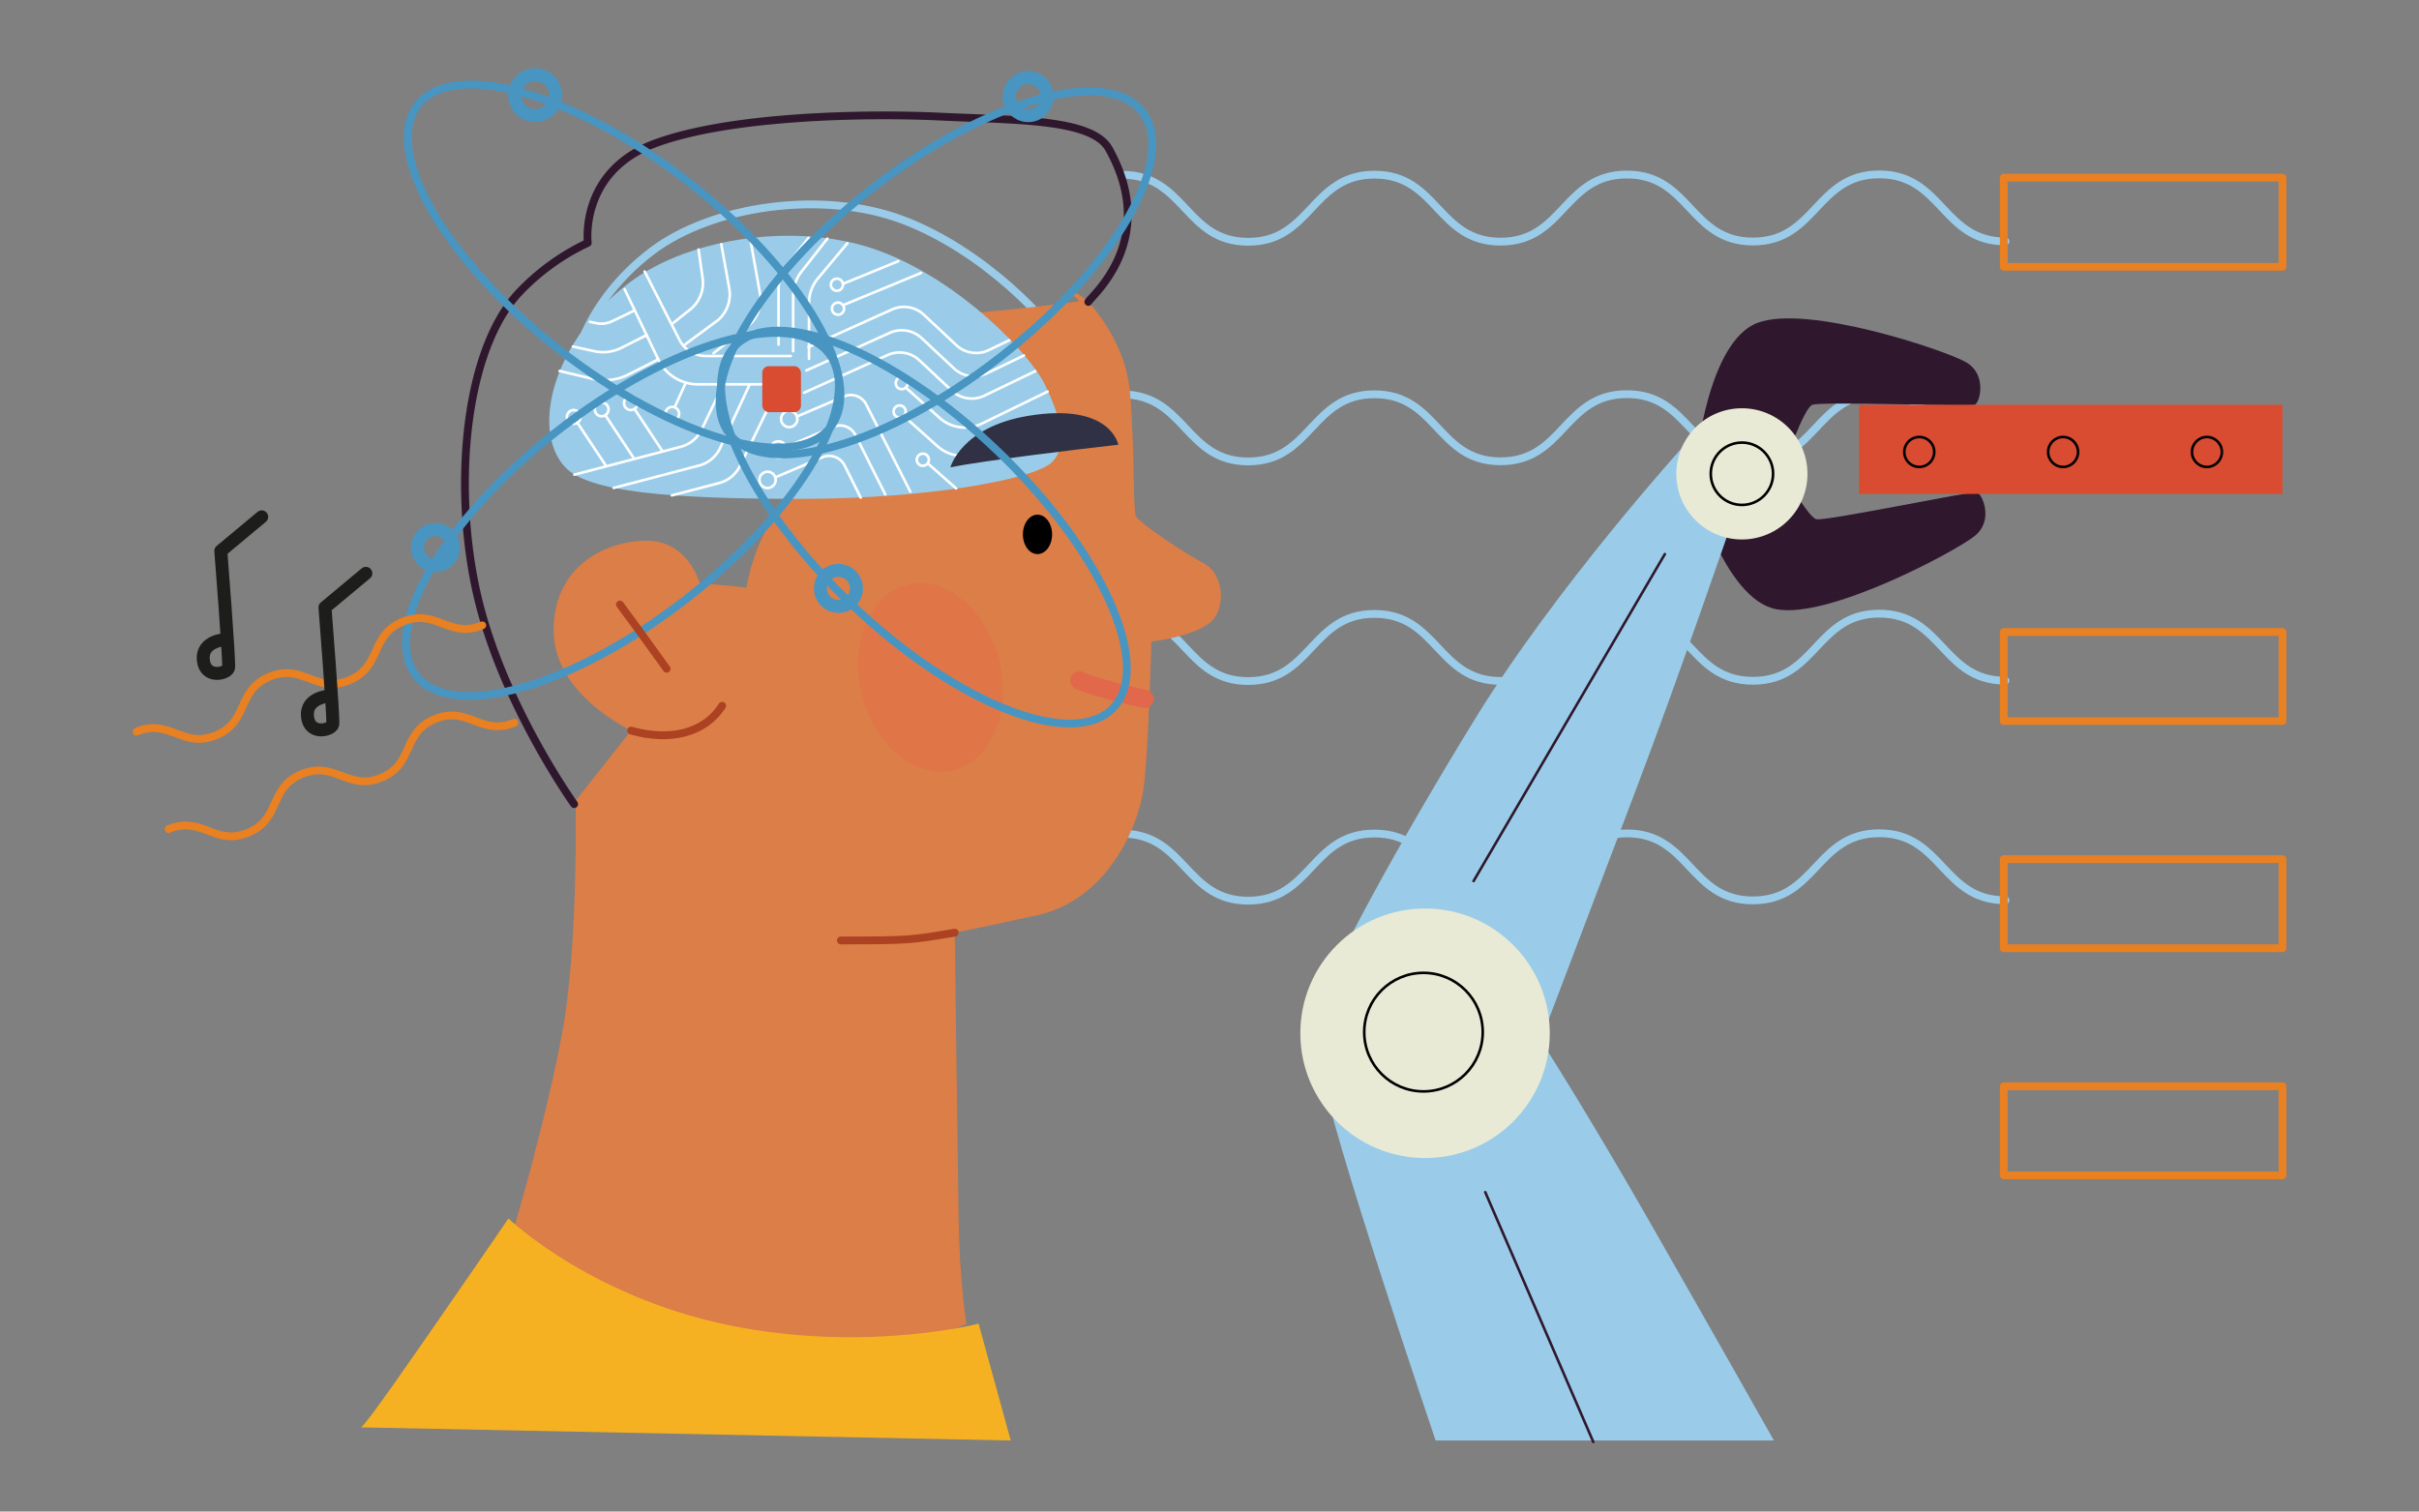 <?xml version="1.0" encoding="utf-8"?>
<svg xmlns="http://www.w3.org/2000/svg" viewBox="0 0 2200 1375">
  <rect x="0" y="0" width="2200" height="1375" fill="#808080" stroke="none"/>
  <g style="isolation:isolate">
    <g>
      <path d="M1020.48,159c57.38,0,57.4,61,114.78,60.94s57.35-61,114.73-61.06,57.41,61,114.79,60.94,57.36-61,114.74-61.06,57.41,61,114.79,60.94,57.37-61,114.76-61.06,57.42,61,114.81,60.94" fill="none" stroke="#9acce9" stroke-linecap="round" stroke-linejoin="round" stroke-width="7.08"/>
      <path d="M1020.48,358.81c57.38,0,57.4,61,114.78,60.94s57.35-61,114.73-61.06,57.41,61,114.79,60.94,57.36-61,114.74-61.06,57.41,61,114.79,60.94,57.37-61,114.76-61.06,57.42,61,114.81,60.94" fill="none" stroke="#9acce9" stroke-linecap="round" stroke-linejoin="round" stroke-width="7.08"/>
      <path d="M1020.48,558.59c57.38,0,57.4,61,114.78,60.94s57.35-61,114.73-61.06,57.41,61,114.79,60.94,57.36-61,114.74-61.06,57.41,61,114.79,60.94,57.37-61,114.76-61.06,57.42,61,114.81,60.94" fill="none" stroke="#9acce9" stroke-linecap="round" stroke-linejoin="round" stroke-width="7.08"/>
      <path d="M1020.48,758.37c57.38,0,57.4,61,114.78,60.94s57.35-61,114.73-61.06,57.41,61,114.79,60.94,57.36-61,114.74-61.06,57.41,61,114.79,60.94,57.37-61,114.76-61.06,57.42,61,114.81,60.94" fill="none" stroke="#9acce9" stroke-linecap="round" stroke-linejoin="round" stroke-width="7.08"/>
      <path d="M534.35,396.42c-31.87-34.17-10.61-116.06,59.13-168.4C648.33,186.86,748.12,172.65,820.9,200S957.35,293.26,971,322.08s21.23,54.62,6.07,69.79-110.68,33.37-228.94,33.37S555.57,419.18,534.35,396.42Z" fill="none" stroke="#9acce9" stroke-linecap="round" stroke-linejoin="round" stroke-width="7.08"/>
      <path d="M878.94,1204.53s-6.19-38.09-7.08-94.78-3.54-261.32-3.54-261.32,10.62-1.78,75.25-15.95,92.07-82.38,96.5-115.16,7.08-133.76,7.08-133.76,36.63-4.18,52.57-16.58,13.84-44.79-4.89-54.56c-17.31-9-59.19-36.93-61.85-43.13s-.88-62-5.31-112.51-40.72-85-40.72-85c-27.89-19-5.31,2.22-5.31,2.22s-94.29,13.29-138.11,12S778.47,404.18,733.32,437.4s-54.45,97-54.45,97l-42.49-4s-10.63-39.86-50.46-38.54-83.66,26.58-82.33,83.72,70.38,89,70.38,89l-50.46,63.78s2.65,130.22-12,210-43.82,178.05-43.82,178.05,88.67,85.07,195.51,105.29C783.76,1244.48,878.94,1204.53,878.94,1204.53Z" fill="#db7e48"/>
      <path d="M522.18,731.49s-62.86-87.69-86.76-184.25-14.71-225.88,36.3-280.81a208.24,208.24,0,0,1,62.86-45.53s-8-64.69,61.07-90.38,193.74-27.58,259.77-24.43c68.4,3.26,137.77,1.89,153.09,29.31,46.42,83.06-16.07,133.93-18.73,139.25" fill="none" stroke="#2f182d" stroke-linecap="round" stroke-linejoin="round" stroke-width="7.08"/>
      <path d="M514,425c-31.87-34.17-10.61-116.06,59.13-168.4C628,215.41,727.8,201.2,800.58,228.51S937,321.81,950.67,350.63s21.23,54.62,6.07,69.79S846.06,453.79,727.8,453.79,535.25,447.72,514,425Z" fill="#9acce9"/>
      <path d="M703.54,349.62H634.71a40,40,0,0,1-36.05-22.7L568.1,263.15" fill="none" stroke="#fff" stroke-linecap="round" stroke-linejoin="round" stroke-width="2.36"/>
      <path d="M719.21,323.83H641.84a26.81,26.81,0,0,1-24-14.9L586.3,247" fill="none" stroke="#fff" stroke-linecap="round" stroke-linejoin="round" stroke-width="2.36"/>
      <path d="M735.38,315.74l75.87-34.21a26.53,26.53,0,0,1,29,4.82l29.43,27.58a26.51,26.51,0,0,0,29.63,4.54l18.5-8.92" fill="none" stroke="#fff" stroke-linecap="round" stroke-linejoin="round" stroke-width="2.36"/>
      <path d="M733.36,337l75.87-34.21a26.51,26.51,0,0,1,29,4.82l29.43,27.58a26.5,26.5,0,0,0,29.62,4.54l33.89-16.34" fill="none" stroke="#fff" stroke-linecap="round" stroke-linejoin="round" stroke-width="2.36"/>
      <path d="M731.34,357.2,807.21,323a26.49,26.49,0,0,1,29,4.82l29.43,27.58a26.5,26.5,0,0,0,29.62,4.54l46.26-22.3" fill="none" stroke="#fff" stroke-linecap="round" stroke-linejoin="round" stroke-width="2.36"/>
      <path d="M708.09,313.46V263a35.47,35.47,0,0,1,7.77-22.16l19.52-24.42" fill="none" stroke="#fff" stroke-linecap="round" stroke-linejoin="round" stroke-width="2.36"/>
      <path d="M721.36,319.53V269a35.5,35.5,0,0,1,7.77-22.17l23.31-29.72" fill="none" stroke="#fff" stroke-linecap="round" stroke-linejoin="round" stroke-width="2.36"/>
      <path d="M735.76,326.36V275.84a35.49,35.49,0,0,1,7.77-22.16l27.1-32.38" fill="none" stroke="#fff" stroke-linecap="round" stroke-linejoin="round" stroke-width="2.36"/>
      <path d="M657.68,349.87l-19.56,40.89a29.14,29.14,0,0,1-18.91,15.64l-96.84,25.39" fill="none" stroke="#fff" stroke-linecap="round" stroke-linejoin="round" stroke-width="2.36"/>
      <path d="M681.56,350.25,654.8,407.83a29.19,29.19,0,0,1-18.92,15.64l-77.8,20.4" fill="none" stroke="#fff" stroke-linecap="round" stroke-linejoin="round" stroke-width="2.36"/>
      <path d="M707.34,353.29,673,423.76a29.23,29.23,0,0,1-18.92,15.64l-43,11.26" fill="none" stroke="#fff" stroke-linecap="round" stroke-linejoin="round" stroke-width="2.36"/>
      <ellipse cx="573.73" cy="366.75" fill="none" rx="6.25" ry="6.26" stroke="#fff" stroke-linecap="round" stroke-linejoin="round" stroke-width="2.36"/>
      <path d="M617.63,376.42a6.26,6.26,0,1,1-6.25-6.26A6.25,6.25,0,0,1,617.63,376.42Z" fill="none" stroke="#fff" stroke-linecap="round" stroke-linejoin="round" stroke-width="2.36"/>
      <line fill="none" stroke="#fff" stroke-linecap="round" stroke-linejoin="round" stroke-width="2.36" x1="576.95" x2="602.34" y1="371.87" y2="410.18"/>
      <ellipse cx="547.19" cy="372.44" fill="none" rx="6.25" ry="6.26" stroke="#fff" stroke-linecap="round" stroke-linejoin="round" stroke-width="2.36"/>
      <line fill="none" stroke="#fff" stroke-linecap="round" stroke-linejoin="round" stroke-width="2.36" x1="550.42" x2="575.81" y1="377.56" y2="415.87"/>
      <ellipse cx="521.8" cy="379.27" fill="none" rx="6.25" ry="6.26" stroke="#fff" stroke-linecap="round" stroke-linejoin="round" stroke-width="2.36"/>
      <line fill="none" stroke="#fff" stroke-linecap="round" stroke-linejoin="round" stroke-width="2.36" x1="525.02" x2="550.42" y1="384.39" y2="422.69"/>
      <path d="M725.15,381.16a7.39,7.39,0,1,1-7.39-7.39A7.39,7.39,0,0,1,725.15,381.16Z" fill="none" stroke="#fff" stroke-linecap="round" stroke-linejoin="round" stroke-width="2.36"/>
      <path d="M724.77,378.89l42.83-18.27a15.76,15.76,0,0,1,20.28,7.45l40,79.15" fill="none" stroke="#fff" stroke-linecap="round" stroke-linejoin="round" stroke-width="2.36"/>
      <ellipse cx="707.9" cy="408.85" fill="none" rx="7.39" ry="7.4" stroke="#fff" stroke-linecap="round" stroke-linejoin="round" stroke-width="2.36"/>
      <path d="M714.92,406.57l42.83-18.26A15.74,15.74,0,0,1,778,395.76l27.11,54" fill="none" stroke="#fff" stroke-linecap="round" stroke-linejoin="round" stroke-width="2.36"/>
      <path d="M705.44,436.54a7.39,7.39,0,1,1-7.39-7.4A7.39,7.39,0,0,1,705.44,436.54Z" fill="none" stroke="#fff" stroke-linecap="round" stroke-linejoin="round" stroke-width="2.36"/>
      <path d="M782.76,452.65l-14.59-29.2A15.76,15.76,0,0,0,747.9,416l-42.84,18.27" fill="none" stroke="#fff" stroke-linecap="round" stroke-linejoin="round" stroke-width="2.36"/>
      <circle cx="820.1" cy="348.54" fill="none" r="5.5" stroke="#fff" stroke-linecap="round" stroke-linejoin="round" stroke-width="2.36"/>
      <path d="M766.65,259a5.5,5.5,0,1,1-5.49-5.5A5.5,5.5,0,0,1,766.65,259Z" fill="none" stroke="#fff" stroke-linecap="round" stroke-linejoin="round" stroke-width="2.36"/>
      <path d="M767.66,280.78a5.5,5.5,0,1,1-5.49-5.5A5.49,5.49,0,0,1,767.66,280.78Z" fill="none" stroke="#fff" stroke-linecap="round" stroke-linejoin="round" stroke-width="2.36"/>
      <path d="M612.07,294l16.81-13.41A31.14,31.14,0,0,0,639,252.9L635.32,227" fill="none" stroke="#fff" stroke-linecap="round" stroke-linejoin="round" stroke-width="2.36"/>
      <path d="M623.19,313.21,653.27,291a31.16,31.16,0,0,0,10.13-27.68L656,222.18" fill="none" stroke="#fff" stroke-linecap="round" stroke-linejoin="round" stroke-width="2.36"/>
      <path d="M649,321.3l32.23-25.54a31.15,31.15,0,0,0,10.13-27.69l-9-50.44" fill="none" stroke="#fff" stroke-linecap="round" stroke-linejoin="round" stroke-width="2.36"/>
      <line fill="none" stroke="#fff" stroke-linecap="round" stroke-linejoin="round" stroke-width="2.36" x1="768.16" x2="837.67" y1="277.02" y2="248.28"/>
      <line fill="none" stroke="#fff" stroke-linecap="round" stroke-linejoin="round" stroke-width="2.36" x1="767.56" x2="817.04" y1="257.82" y2="237.57"/>
      <path d="M823.82,352.65l30.68,27.47a34.59,34.59,0,0,0,38.24,5.32l60-29.25" fill="none" stroke="#fff" stroke-linecap="round" stroke-linejoin="round" stroke-width="2.36"/>
      <path d="M823.7,374.34a5.5,5.5,0,1,1-5.5-5.5A5.49,5.49,0,0,1,823.7,374.34Z" fill="none" stroke="#fff" stroke-linecap="round" stroke-linejoin="round" stroke-width="2.36"/>
      <path d="M844.79,418.2a5.5,5.5,0,1,1-5.5-5.49A5.5,5.5,0,0,1,844.79,418.2Z" fill="none" stroke="#fff" stroke-linecap="round" stroke-linejoin="round" stroke-width="2.36"/>
      <path d="M821.93,378.44l30.68,27.47a34.58,34.58,0,0,0,38.23,5.32l68.55-33.67" fill="none" stroke="#fff" stroke-linecap="round" stroke-linejoin="round" stroke-width="2.36"/>
      <line fill="none" stroke="#fff" stroke-linecap="round" stroke-linejoin="round" stroke-width="2.36" x1="843.79" x2="869.56" y1="421.55" y2="444.31"/>
      <line fill="none" stroke="#fff" stroke-linecap="round" stroke-linejoin="round" stroke-width="2.36" x1="614.09" x2="623.7" y1="369.34" y2="348.1"/>
      <path d="M598.66,326.92l-27.08,13.76a47.79,47.79,0,0,1-32.64,3.9l-30-7.1" fill="none" stroke="#fff" stroke-linecap="round" stroke-linejoin="round" stroke-width="2.36"/>
      <path d="M588.07,304.87l-22.93,11.55a36.89,36.89,0,0,1-24.48,3.09l-19.56-4.28" fill="none" stroke="#fff" stroke-linecap="round" stroke-linejoin="round" stroke-width="2.36"/>
      <path d="M577.2,282.36l-20.38,9.82A22.63,22.63,0,0,1,542.4,294l-5.88-1.22" fill="none" stroke="#fff" stroke-linecap="round" stroke-linejoin="round" stroke-width="2.36"/>
      <rect fill="#d94c31" height="41.86" rx="5.97" width="35.19" x="693.26" y="333.09"/>
      <path d="M981.64,619c12.39,6.2,59.31,16.83,59.31,16.83" fill="none" stroke="#e1684a" stroke-linecap="round" stroke-linejoin="round" stroke-width="16.52"/>
      <path d="M868.32,848.43c-40.12,6.69-40.05,7.08-103.58,7.08" fill="none" stroke="#ac4221" stroke-linecap="round" stroke-linejoin="round" stroke-width="7.08"/>
      <g opacity=".63" style="mix-blend-mode:multiply">
        <g opacity=".25">
          <ellipse cx="846.19" cy="616.34" fill="#f44c44" rx="64.44" ry="87.01" transform="rotate(-14.04 845.894 616.16)"/>
        </g>
      </g>
      <path d="M328.3,1298.43c4-1.33,47.27-64.17,78.35-109,33.2-47.83,55.77-81,55.77-81s78.35,75.74,213.8,99.66c118.41,20.91,213.79-4,213.79-4l29.21,106.3Z" fill="#f6b122"/>
      <ellipse cx="943.57" cy="486.12" rx="13.28" ry="17.93"/>
      <path d="M864.38,425.08c29-5.85,114.55-16.28,152.67-20.53,0,0-6.79-38.65-81.89-26.27C874.22,388.33,864.38,425.08,864.38,425.08Z" fill="#303145"/>
      <ellipse cx="851.17" cy="248.27" fill="none" rx="238.09" ry="96.31" stroke="#4895c2" stroke-linecap="round" stroke-linejoin="round" stroke-width="7.08" transform="rotate(-38.01 851.245 248.257)"/>
      <ellipse cx="566.11" cy="467.96" fill="none" rx="238.09" ry="96.31" stroke="#4895c2" stroke-linecap="round" stroke-linejoin="round" stroke-width="7.08" transform="rotate(-38.01 566.164 467.98)"/>
      <ellipse cx="567.64" cy="242.07" fill="none" rx="96.31" ry="238.09" stroke="#4895c2" stroke-linecap="round" stroke-linejoin="round" stroke-width="7.08" transform="rotate(-51.99 567.6 242.076)"/>
      <ellipse cx="840.3" cy="479.47" fill="none" rx="96.31" ry="238.1" stroke="#4895c2" stroke-linecap="round" stroke-linejoin="round" stroke-width="7.08" transform="rotate(-46.27 840.318 479.472)"/>
      <path d="M563.79,549.9c16,21.6,15.85,21.5,42.49,58.46" fill="none" stroke="#ac4221" stroke-linecap="round" stroke-linejoin="round" stroke-width="7.08"/>
      <path d="M574,664.61c35.18,10,66.94,2.42,82.77-22.59" fill="none" stroke="#ac4221" stroke-linecap="round" stroke-linejoin="round" stroke-width="7.08"/>
      <path d="M124.16,665.58c30.27-12.51,42,15.86,72.25,3.35s18.56-40.87,48.83-53.38,42,15.86,72.26,3.35,18.57-40.88,48.84-53.39,42,15.86,72.26,3.35" fill="none" stroke="#e98022" stroke-linecap="round" stroke-linejoin="round" stroke-width="7.08"/>
      <path d="M153.37,754.16c30.27-12.51,42,15.86,72.25,3.36s18.57-40.88,48.84-53.39,42,15.86,72.25,3.36,18.57-40.88,48.85-53.39,42,15.86,72.26,3.35" fill="none" stroke="#e98022" stroke-linecap="round" stroke-linejoin="round" stroke-width="7.08"/>
      <path d="M238,470.17l-37.18,31s8,101,7.08,106.3-21.24,10.63-23-7.09,20.36-18.6,20.36-18.6" fill="none" stroke="#1d1d1b" stroke-linecap="round" stroke-linejoin="round" stroke-width="11.8"/>
      <path d="M332.73,521.55l-37.18,31s8,101,7.08,106.31-21.25,10.63-23-7.09S300,633.17,300,633.17" fill="none" stroke="#1d1d1b" stroke-linecap="round" stroke-linejoin="round" stroke-width="11.8"/>
      <ellipse cx="396.02" cy="498.08" fill="none" rx="16.39" ry="16.38" stroke="#4895c2" stroke-linecap="round" stroke-linejoin="round" stroke-width="11.8" transform="rotate(-89.93 396.041 498.078)"/>
      <ellipse cx="762.53" cy="535.28" fill="none" rx="16.38" ry="16.39" stroke="#4895c2" stroke-linecap="round" stroke-linejoin="round" stroke-width="11.8" transform="rotate(-.07 760.89 532.497)"/>
      <path d="M505.36,86.6A18.59,18.59,0,1,1,486.77,68,18.6,18.6,0,0,1,505.36,86.6Z" fill="none" stroke="#4895c2" stroke-linecap="round" stroke-linejoin="round" stroke-width="11.8"/>
      <ellipse cx="935.16" cy="87.93" fill="none" rx="17.27" ry="17.26" stroke="#4895c2" stroke-linecap="round" stroke-linejoin="round" stroke-width="11.8" transform="rotate(-89.87 935.162 87.93)"/>
      <path d="M1202.07,972.89c5.31,47.83,103.58,337.5,103.58,337.5h307.66s-54-95.67-112.46-198-99.59-166.1-99.59-166.1Z" fill="#9acce9"/>
      <path d="M1540,441.06s27.87,104,75.42,113.14,162.83-52.43,180.54-66.65,6.72-38.64,1.79-39.77-137.45,26.54-145.85,24.54S1618,423,1618,423Z" fill="#2f182d"/>
      <path d="M1531.4,405.51S1415.87,533.07,1341.5,654c-64.09,104.21-134.12,229.88-144.74,268.41l204.5,23.92,86.31-227.22c39.84-105,87.65-244.49,87.65-244.49Z" fill="#9acce9"/>
      <path d="M1543,417.76s10.17-107.22,55.54-124.13,169.28,24.56,189.11,35.64,13.06,37,8.38,38.9-140-3.25-147.89.12-25.27,54.29-25.27,54.29Z" fill="#2f182d"/>
      <ellipse cx="1584.2" cy="431.03" fill="#e8ead5" rx="59.64" ry="59.68" transform="rotate(-.23 1593.45 434.163)"/>
      <ellipse cx="1584.2" cy="431.03" fill="none" rx="28.34" ry="28.36" stroke="#000" stroke-linecap="round" stroke-linejoin="round" stroke-width="2.36" transform="rotate(-.17 1563.212 423.612)"/>
      <ellipse cx="1296.04" cy="939.95" fill="#e8ead5" rx="113.43" ry="113.5"/>
      <ellipse cx="1296.04" cy="939.95" fill="none" rx="53.92" ry="53.89" stroke="#000" stroke-linecap="round" stroke-linejoin="round" stroke-width="2.36" transform="rotate(-90 1294.805 940.145)"/>
      <line fill="none" stroke="#2f182d" stroke-linecap="round" stroke-linejoin="round" stroke-width="2.36" x1="1514.13" x2="1340.17" y1="504.05" y2="801.48"/>
      <line fill="none" stroke="#2f182d" stroke-linecap="round" stroke-linejoin="round" stroke-width="2.36" x1="1350.8" x2="1449.06" y1="1084.5" y2="1311.72"/>
      <rect fill="#d94c31" height="81.05" width="385.1" x="1690.75" y="368.28"/>
      <rect fill="none" height="81.05" stroke="#e98022" stroke-linecap="round" stroke-linejoin="round" stroke-width="7.08" width="253.48" x="1822.36" y="574.9"/>
      <rect fill="none" height="81.05" stroke="#e98022" stroke-linecap="round" stroke-linejoin="round" stroke-width="7.08" width="253.48" x="1822.36" y="161.66"/>
      <rect fill="none" height="81.05" stroke="#e98022" stroke-linecap="round" stroke-linejoin="round" stroke-width="7.08" width="253.48" x="1822.36" y="781.53"/>
      <rect fill="none" height="81.05" stroke="#e98022" stroke-linecap="round" stroke-linejoin="round" stroke-width="7.08" width="253.48" x="1822.36" y="988.15"/>
      <path d="M1759.13,411.15a13.61,13.61,0,1,1-13.61-13.62A13.61,13.61,0,0,1,1759.13,411.15Z" fill="none" stroke="#000" stroke-linecap="round" stroke-linejoin="round" stroke-width="2.36"/>
      <ellipse cx="1876.32" cy="411.15" fill="none" rx="13.61" ry="13.62" stroke="#000" stroke-linecap="round" stroke-linejoin="round" stroke-width="2.36"/>
      <ellipse cx="2007.12" cy="411.15" fill="none" rx="13.61" ry="13.62" stroke="#000" stroke-linecap="round" stroke-linejoin="round" stroke-width="2.36"/>
    </g>
  </g>
</svg>